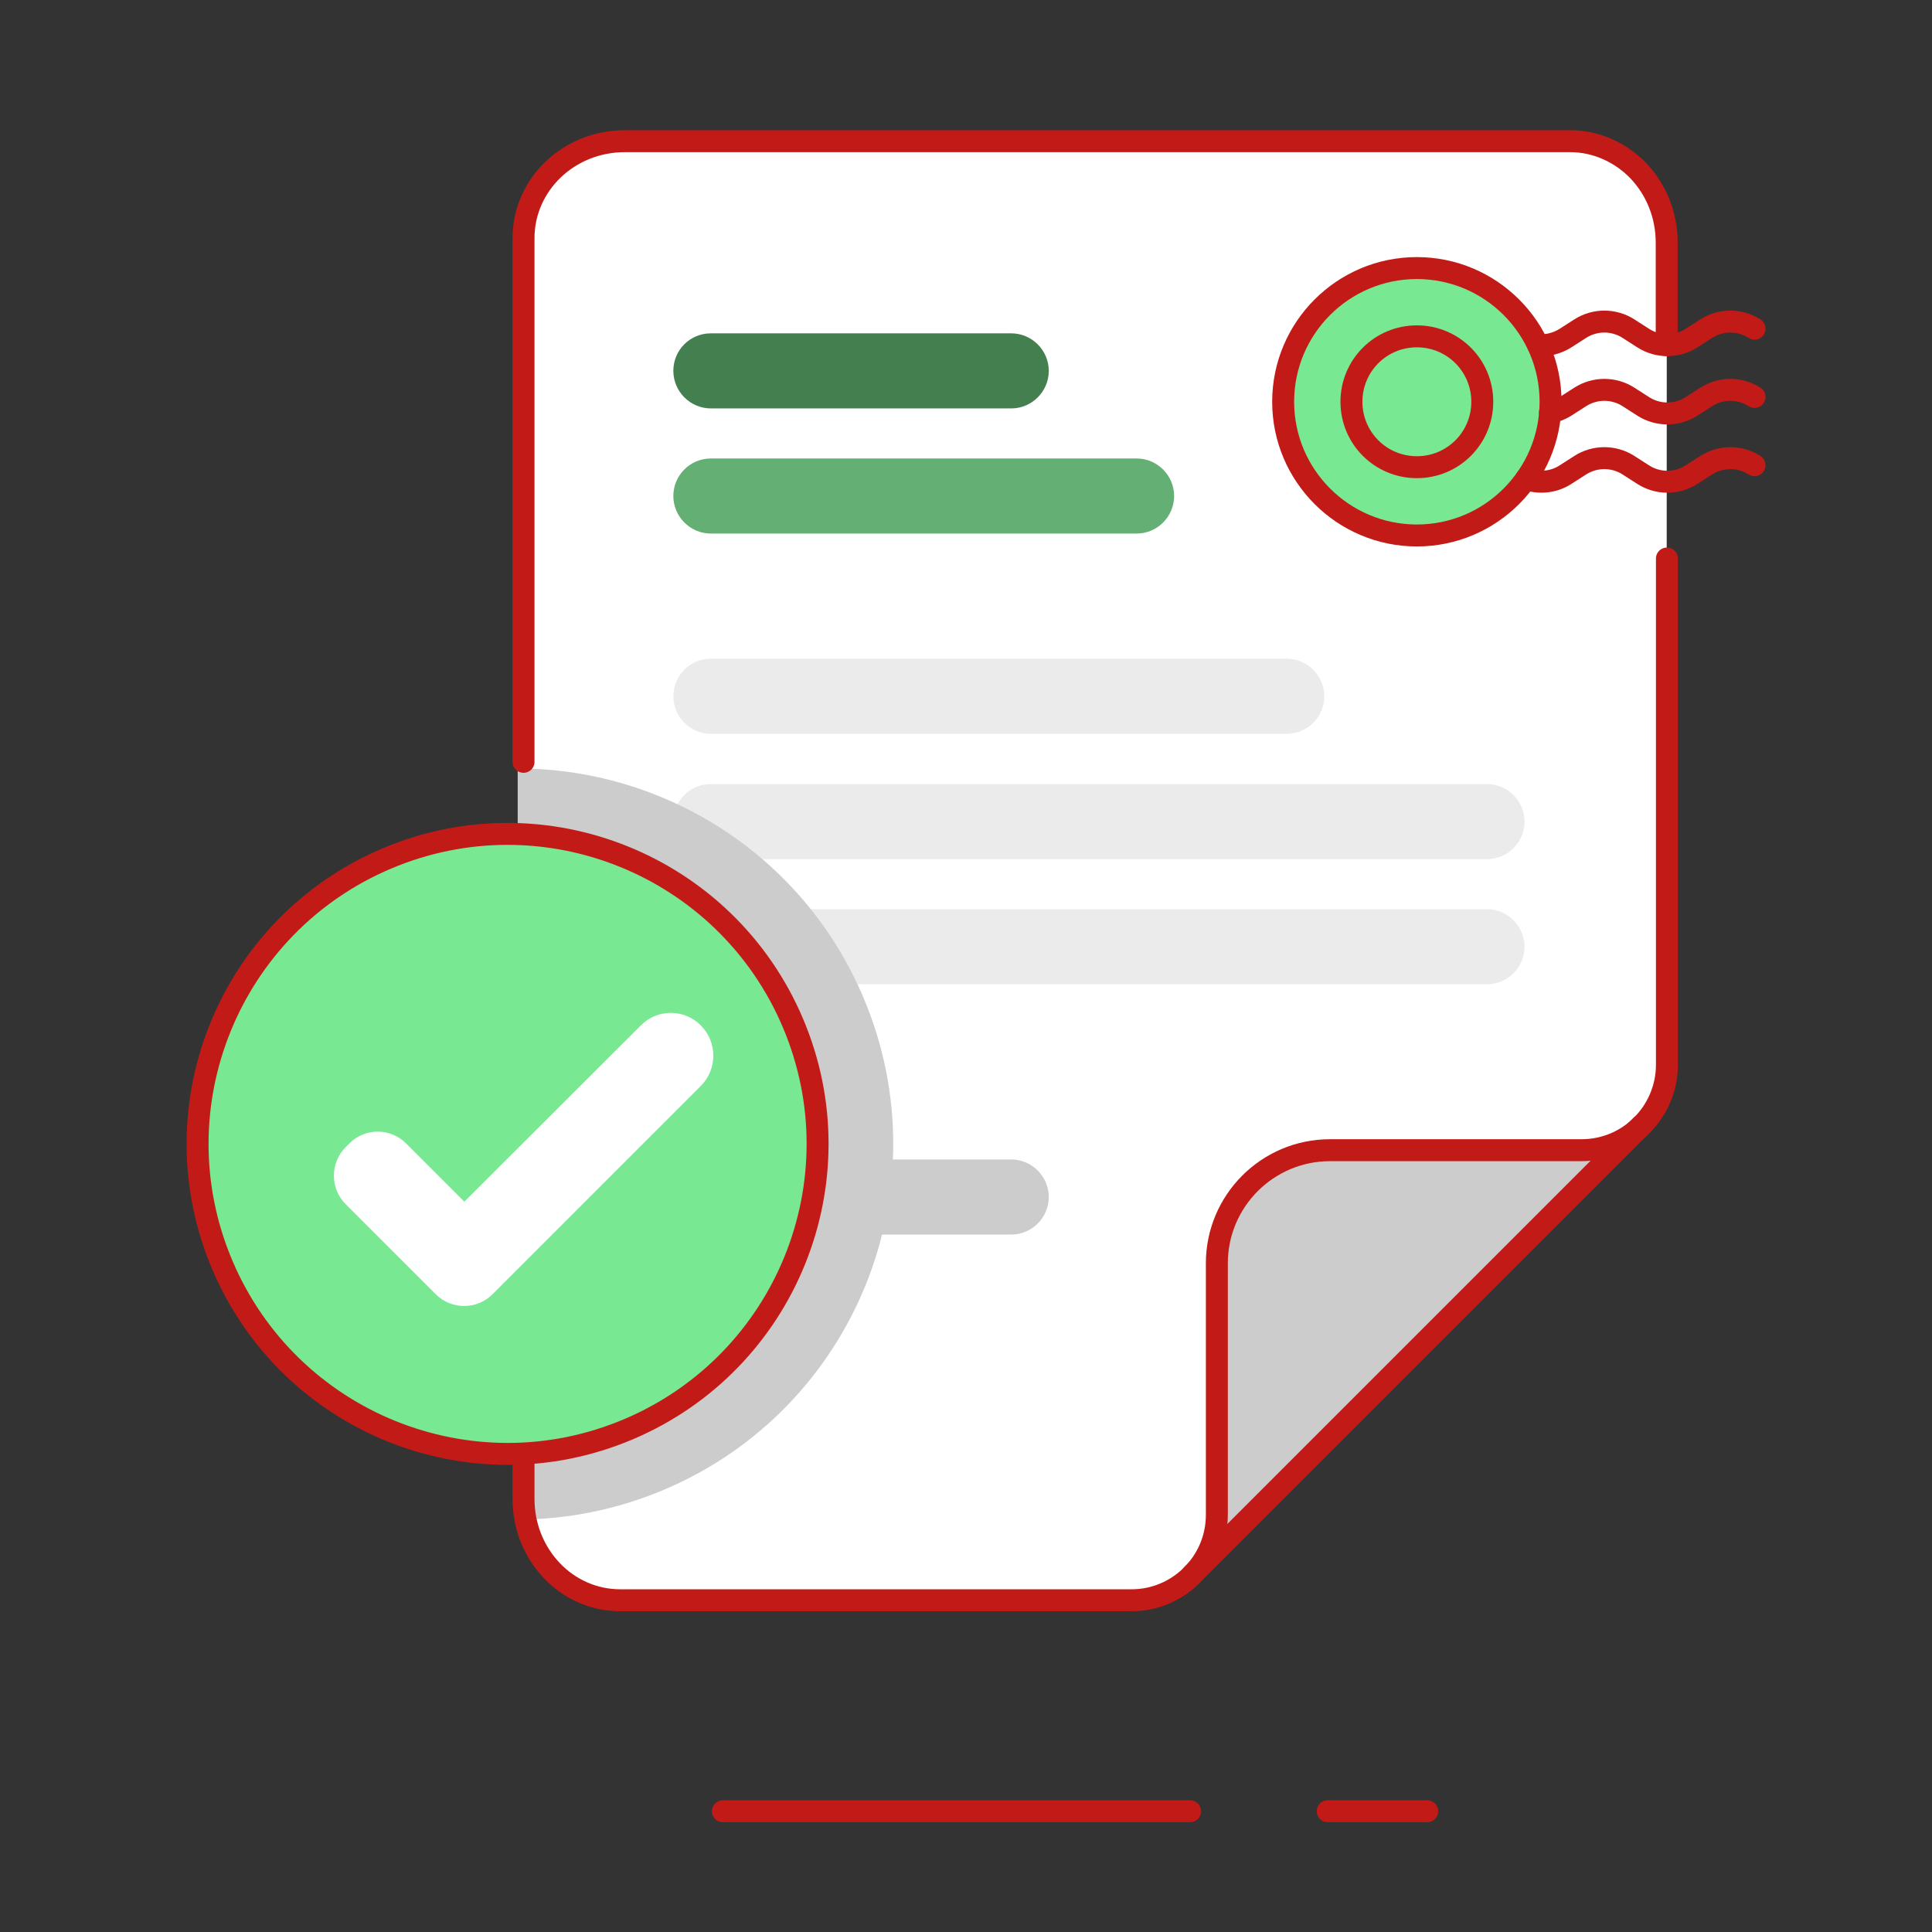 <?xml version="1.0" encoding="UTF-8"?>
<svg width="88px" height="88px" viewBox="0 0 88 88" version="1.1" xmlns="http://www.w3.org/2000/svg" xmlns:xlink="http://www.w3.org/1999/xlink">
    <rect x="0" y="0" width="88" height="88" fill="#333333" stroke="none"/>
    <title>3FA8DE5B-8D89-4A02-B0DC-261E4F52D2AF</title>
    <g id="Symbols" stroke="none" stroke-width="1" fill="none" fill-rule="evenodd">
        <g id="01_Basics/07_icons/05_illustrations_88x88/Status/w03-claim-positive">
            <polygon id="BG" fill-opacity="0" fill="#FFFFFF" points="0 88.001 88 88.001 88 0.001 0 0.001"></polygon>
            <g id="Illustration-88px_Status-w3-claim-positive" transform="translate(9, 6.43)">
                <g id="fill_8_" transform="translate(14.58, 0.003)">
                    <path d="M52.33,42.08 C52.33,43.15 51.9,44.13 51.19,44.83 C50.49,45.53 49.51,45.97 48.44,45.97 L48.44,45.97 L37,45.97 C35.58,45.97 34.29,46.55 33.36,47.48 C32.43,48.41 31.85,49.7 31.85,51.12 L31.85,51.12 L31.85,62.57 C31.85,63.64 31.42,64.62 30.71,65.32 C30.01,66.02 29.04,66.46 27.96,66.46 L27.96,66.46 L4.68,66.46 C3.46,66.46 2.36,65.94 1.56,65.11 C0.76,64.27 0.27,63.12 0.27,61.84 L0.27,61.84 L0.27,4.41 C0.27,3.19 0.79,2.09 1.62,1.29 C2.46,0.49 3.61,0 4.89,0 L4.89,0 L47.93,0 C49.15,0 50.25,0.52 51.05,1.35 C51.85,2.18 52.34,3.34 52.34,4.62 L52.34,4.62 L52.33,42.08 Z" id="Combined-Shape_16_" fill="#FFFFFF"></path>
                    <path d="M46.66,11.86 C46.66,15.01 44.11,17.56 40.96,17.56 C37.81,17.56 35.26,15.01 35.26,11.86 C35.26,8.71 37.81,6.16 40.96,6.16 C44.11,6.16 46.66,8.72 46.66,11.86" id="Fill-5_9_" fill="#79E893"></path>
                    <path d="M8.8,8.75 L22.48,8.75 C23.42,8.75 24.19,9.52 24.19,10.46 L24.19,10.46 C24.19,11.4 23.42,12.17 22.48,12.17 L8.8,12.17 C7.86,12.17 7.09,11.4 7.09,10.46 L7.09,10.46 C7.09,9.51 7.85,8.75 8.8,8.75 Z" id="Rectangle_165_" fill="#437F4F"></path>
                    <path d="M8.8,14.45 L28.19,14.45 C29.13,14.45 29.9,15.22 29.9,16.16 L29.9,16.16 C29.9,17.1 29.13,17.87 28.19,17.87 L8.8,17.87 C7.86,17.87 7.09,17.1 7.09,16.16 L7.09,16.16 C7.09,15.22 7.85,14.45 8.8,14.45 Z" id="Rectangle-Copy_5_" fill="#64AF73"></path>
                    <path d="M8.8,23.57 L35.03,23.57 C35.97,23.57 36.74,24.34 36.74,25.28 L36.74,25.28 C36.74,26.22 35.97,26.99 35.03,26.99 L8.8,26.99 C7.86,26.99 7.09,26.22 7.09,25.28 L7.09,25.28 C7.09,24.34 7.85,23.57 8.8,23.57 Z" id="Rectangle-Copy-2_8_" fill="#EBEBEB"></path>
                    <path d="M8.8,29.28 L44.15,29.28 C45.09,29.28 45.86,30.05 45.86,30.99 L45.86,30.99 C45.86,31.93 45.09,32.7 44.15,32.7 L8.8,32.7 C7.86,32.7 7.09,31.93 7.09,30.99 L7.09,30.99 C7.09,30.04 7.85,29.28 8.8,29.28 Z" id="Rectangle-Copy-3_18_" fill="#EBEBEB"></path>
                    <path d="M8.8,34.98 L44.15,34.98 C45.09,34.98 45.86,35.75 45.86,36.69 L45.86,36.69 C45.86,37.63 45.09,38.4 44.15,38.4 L8.8,38.4 C7.86,38.4 7.09,37.63 7.09,36.69 L7.09,36.69 C7.09,35.74 7.85,34.98 8.8,34.98 Z" id="Rectangle-Copy-3_17_" fill="#EBEBEB"></path>
                    <path d="M8.8,46.38 L22.48,46.38 C23.42,46.38 24.19,47.15 24.19,48.09 L24.19,48.09 C24.19,49.03 23.42,49.8 22.48,49.8 L8.8,49.8 C7.86,49.8 7.09,49.03 7.09,48.09 L7.09,48.09 C7.09,47.15 7.85,46.38 8.8,46.38 Z" id="Rectangle-Copy-3_16_" fill="#CCCCCC"></path>
                    <path d="M30.7,65.32 C31.4,64.62 31.84,63.64 31.84,62.57 L31.84,56.84 L31.84,51.11 C31.84,49.69 32.42,48.4 33.35,47.47 C34.28,46.54 35.57,45.96 36.99,45.96 L42.72,45.96 L48.45,45.96 C49.52,45.96 50.5,45.53 51.2,44.82 L30.7,65.32 Z" id="Fill-35_6_" fill="#CCCCCC"></path>
                    <path d="M-4.4408921e-16,28.57 C6.66,28.57 12.99,32.49 15.75,39.01 C19.43,47.71 15.36,57.74 6.67,61.42 C4.49,62.34 2.23,62.78 -4.4408921e-16,62.78 L-4.4408921e-16,28.57 Z" id="Rectangle-2_5_" fill="#CCCCCC"></path>
                </g>
                <g id="Status_2_" transform="translate(-0, 31.553)">
                    <path d="M27.12,8.62 C24.08,1.44 15.8,-1.92 8.62,1.12 C1.44,4.16 -1.92,12.44 1.12,19.62 C4.16,26.8 12.44,30.16 19.62,27.12 C26.8,24.08 30.16,15.8 27.12,8.62" id="Fill-21_12_" fill="#79E893"></path>
                    <path d="M27.12,8.62 C24.08,1.44 15.8,-1.92 8.62,1.12 C1.44,4.16 -1.92,12.44 1.12,19.62 C4.16,26.8 12.44,30.16 19.62,27.12 C26.8,24.08 30.16,15.8 27.12,8.62 Z" id="Stroke-44_2_" stroke="#C21B17" stroke-linecap="round" stroke-linejoin="round"></path>
                    <g id="Status-Ok_1_" transform="translate(6.208, 8.152)" fill="#FFFFFF">
                        <path d="M16.712,0.569 C17.473,1.329 17.473,2.569 16.712,3.329 L7.402,12.639 C7.402,12.639 7.393,12.649 7.393,12.649 L7.223,12.819 C6.513,13.529 5.353,13.529 4.643,12.819 L4.572,12.749 C4.572,12.749 4.562,12.739 4.562,12.739 L4.553,12.729 L0.532,8.709 C-0.177,7.999 -0.177,6.839 0.532,6.119 L0.703,5.949 C1.413,5.229 2.572,5.229 3.292,5.949 L5.942,8.599 L13.973,0.579 C14.723,-0.191 15.953,-0.191 16.712,0.569 Z" id="Combined-Shape_17_"></path>
                    </g>
                </g>
                <g id="outlines_7_" transform="translate(14.846, 0)" stroke="#C21B17" stroke-linecap="round" stroke-linejoin="round">
                    <path d="M52.07,9.29 L52.07,4.62 C52.07,3.35 51.58,2.19 50.78,1.35 C49.98,0.52 48.87,0 47.66,0 L4.62,0 C3.34,0 2.19,0.49 1.35,1.29 C0.52,2.09 -4.4408921e-16,3.19 -4.4408921e-16,4.41 L-4.4408921e-16,28.27" id="Stroke-51_8_"></path>
                    <path d="M-4.4408921e-16,59.8 L-4.4408921e-16,61.84 C-4.4408921e-16,63.12 0.49,64.27 1.29,65.11 C2.09,65.95 3.19,66.46 4.41,66.46 L16.05,66.46 L27.69,66.46 C28.77,66.46 29.74,66.02 30.44,65.32 C31.14,64.62 31.58,63.65 31.58,62.57 L31.58,56.84 L31.58,51.11 C31.58,49.69 32.16,48.4 33.09,47.47 C34.02,46.54 35.31,45.96 36.73,45.96 L42.46,45.96 L48.19,45.96 C49.26,45.96 50.24,45.53 50.94,44.82 C51.64,44.12 52.08,43.14 52.08,42.07 L52.08,23.35 L52.08,19.01" id="Stroke-53_8_"></path>
                    <line x1="50.93" y1="44.82" x2="30.44" y2="65.31" id="Stroke-59_6_"></line>
                    <path d="M46.78,11.87 C46.78,15.23 44.05,17.96 40.69,17.96 C37.33,17.96 34.6,15.23 34.6,11.87 C34.6,8.51 37.33,5.78 40.69,5.78 C44.05,5.78 46.78,8.51 46.78,11.87 Z" id="Stroke-63_6_"></path>
                    <path d="M56.07,8.54 C55.4,8.11 54.54,8.11 53.87,8.54 L53.2,8.97 C52.53,9.4 51.67,9.4 51,8.97 L50.33,8.54 C49.66,8.11 48.8,8.11 48.13,8.54 L47.46,8.97 C47.08,9.21 46.64,9.32 46.21,9.29" id="Stroke-67_6_"></path>
                    <path d="M56.07,11.65 C55.4,11.22 54.54,11.22 53.87,11.65 L53.2,12.08 C52.53,12.51 51.67,12.51 51,12.08 L50.33,11.65 C49.66,11.22 48.8,11.22 48.13,11.65 L47.46,12.08 C47.24,12.22 47,12.31 46.75,12.36" id="Stroke-69_8_"></path>
                    <path d="M56.07,14.76 C55.4,14.33 54.54,14.33 53.87,14.76 L53.2,15.19 C52.53,15.62 51.67,15.62 51,15.19 L50.33,14.76 C49.66,14.33 48.8,14.33 48.13,14.76 L47.46,15.19 C46.92,15.54 46.25,15.6 45.66,15.39" id="Stroke-71_7_"></path>
                    <line x1="9.08" y1="76.07" x2="30.36" y2="76.07" id="Stroke-55_8_"></line>
                    <line x1="36.63" y1="76.07" x2="41.16" y2="76.07" id="Stroke-57_6_"></line>
                    <path d="M43.67,11.87 C43.67,13.52 42.34,14.85 40.69,14.85 C39.04,14.85 37.71,13.52 37.71,11.87 C37.71,10.22 39.04,8.89 40.69,8.89 C42.34,8.89 43.67,10.22 43.67,11.87 Z" id="Stroke-65_7_"></path>
                </g>
            </g>
        </g>
    </g>
</svg>